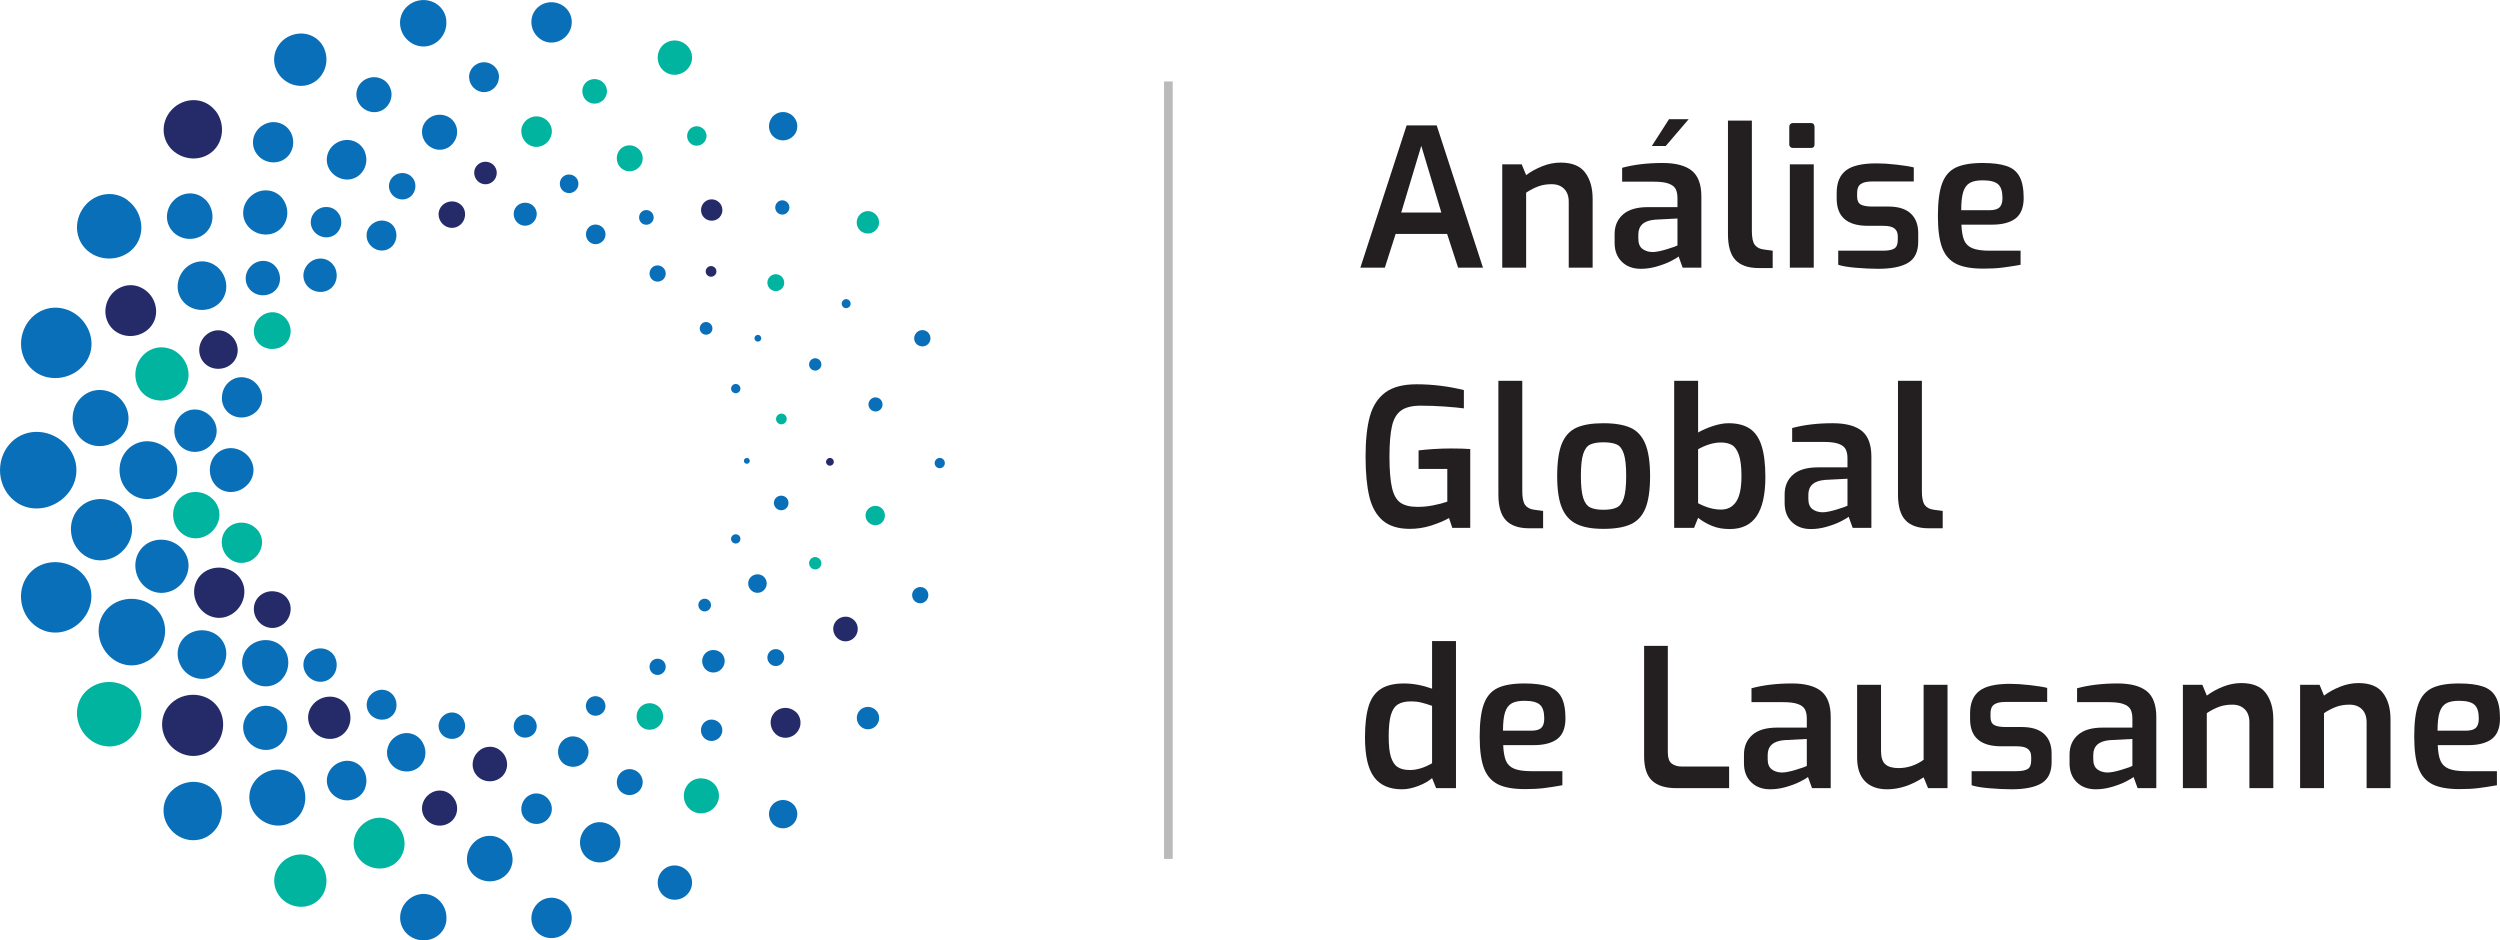 <?xml version="1.0" encoding="UTF-8"?>
<svg id="Layer_2" data-name="Layer 2" xmlns="http://www.w3.org/2000/svg" viewBox="0 0 259.38 97.56">
  <defs>
    <style>
      .cls-1 {
        fill: #00b4a0;
      }

      .cls-2 {
        fill: #bababa;
      }

      .cls-3 {
        fill: #252a69;
      }

      .cls-4 {
        fill: #231f20;
      }

      .cls-5 {
        fill: #086fb8;
      }
    </style>
  </defs>
  <g id="Layer_1-2" data-name="Layer 1">
    <g>
      <g>
        <g>
          <path class="cls-5" d="m24.13,51.04c.62-.05,1.17-.35,1.55-.76.39-.41.62-.93.62-1.51,0-.57-.23-1.1-.62-1.51-.39-.41-.93-.7-1.55-.76-.62-.05-1.21.16-1.65.57-.44.41-.71,1.02-.71,1.7,0,.68.28,1.29.71,1.7.44.41,1.02.62,1.65.57Z"/>
          <path class="cls-1" d="m25.77,58.28c.54-.21.94-.6,1.18-1.07.24-.46.31-.99.16-1.5-.15-.51-.49-.91-.94-1.18-.45-.26-1-.38-1.57-.26-.56.12-1.03.46-1.31.93-.28.47-.37,1.08-.19,1.68.17.6.58,1.06,1.06,1.31.49.25,1.06.29,1.6.08Z"/>
          <path class="cls-3" d="m29.35,64.79c.42-.32.68-.77.77-1.24.09-.47.02-.95-.25-1.36-.26-.41-.67-.68-1.14-.79-.46-.11-.98-.07-1.44.18-.46.25-.78.67-.9,1.16-.12.49-.04,1.04.26,1.51.31.48.77.78,1.27.87.49.1,1.01-.02,1.43-.33Z"/>
          <path class="cls-5" d="m34.57,70.08c.29-.38.4-.84.36-1.27-.04-.43-.23-.84-.56-1.13-.34-.29-.76-.43-1.2-.41-.43.02-.87.19-1.21.53-.34.34-.5.79-.48,1.24.02.45.23.91.61,1.25.38.34.87.48,1.32.44.45-.04.87-.27,1.16-.65Z"/>
          <path class="cls-5" d="m41.03,73.73c.16-.4.14-.82,0-1.19-.14-.36-.41-.67-.77-.84-.37-.17-.77-.18-1.14-.05-.37.13-.7.39-.9.77-.2.38-.23.8-.1,1.19.13.38.42.72.84.91.41.19.86.19,1.24.05.38-.15.68-.45.84-.84Z"/>
          <path class="cls-5" d="m48.25,75.46c.07-.76-.46-1.42-1.16-1.53-.71-.1-1.4.38-1.56,1.12-.16.74.36,1.48,1.15,1.6.8.12,1.5-.44,1.57-1.19Z"/>
          <path class="cls-5" d="m55.67,75.15c-.12-.65-.72-1.08-1.34-1-.62.09-1.08.66-1.03,1.32.05.66.66,1.15,1.35,1.05.69-.09,1.14-.72,1.02-1.37Z"/>
          <path class="cls-5" d="m62.72,72.81c-.25-.5-.85-.71-1.34-.5-.49.22-.73.81-.52,1.33.21.52.82.77,1.35.53.54-.24.76-.86.5-1.36Z"/>
          <path class="cls-5" d="m68.86,68.62c-.32-.34-.84-.37-1.18-.08-.34.29-.39.81-.1,1.18.29.36.83.42,1.19.1.37-.31.4-.85.09-1.19Z"/>
          <path class="cls-5" d="m25.77,39.27c-.54-.21-1.11-.17-1.6.08-.49.25-.89.71-1.06,1.31-.17.6-.09,1.21.19,1.68.28.47.74.81,1.31.93.56.12,1.12,0,1.57-.26.45-.26.79-.67.94-1.18.15-.51.08-1.04-.16-1.5-.24-.46-.64-.86-1.18-1.07Z"/>
          <path class="cls-1" d="m29.35,32.76c-.42-.32-.94-.43-1.43-.33-.49.09-.96.4-1.27.87-.3.48-.38,1.03-.26,1.51.12.49.44.91.9,1.16.46.25.98.29,1.44.18.46-.11.87-.38,1.14-.79.26-.41.34-.89.25-1.36-.09-.47-.35-.92-.77-1.24Z"/>
          <path class="cls-5" d="m34.57,27.48c-.29-.38-.71-.61-1.16-.65-.45-.04-.93.1-1.32.44-.38.34-.59.79-.61,1.25-.02.45.15.9.48,1.24.34.34.78.51,1.21.53.43.02.86-.11,1.2-.41.34-.29.52-.7.56-1.13.04-.43-.07-.89-.36-1.27Z"/>
          <path class="cls-5" d="m41.03,23.83c-.16-.4-.46-.7-.84-.84-.38-.15-.83-.15-1.24.05-.41.19-.71.53-.84.91-.13.38-.1.81.1,1.19.2.38.54.64.9.77.37.13.77.12,1.14-.05.37-.17.63-.47.77-.84.14-.36.16-.79,0-1.19Z"/>
          <path class="cls-3" d="m48.25,22.1c-.06-.76-.77-1.31-1.57-1.19-.8.12-1.31.85-1.15,1.6.16.74.85,1.23,1.56,1.12.71-.11,1.23-.77,1.16-1.53Z"/>
          <path class="cls-5" d="m55.67,22.41c.12-.65-.33-1.28-1.02-1.37-.69-.09-1.3.39-1.35,1.05-.05.66.41,1.24,1.03,1.32.62.08,1.22-.35,1.34-1Z"/>
          <path class="cls-5" d="m62.72,24.75c.25-.5.03-1.12-.5-1.36-.54-.24-1.15,0-1.35.53-.21.52.03,1.11.52,1.33.49.22,1.08,0,1.34-.5Z"/>
          <path class="cls-5" d="m68.86,28.93c.31-.34.28-.88-.09-1.19-.37-.31-.91-.26-1.19.1-.29.36-.24.89.1,1.18.34.29.86.26,1.18-.08Z"/>
          <path class="cls-5" d="m73.61,34.63c.31-.19.4-.61.2-.92-.21-.31-.63-.39-.92-.19-.3.21-.38.62-.18.91.19.3.6.39.91.19Z"/>
          <g>
            <g>
              <path class="cls-3" d="m23.97,63.77c.62-.36,1.05-.93,1.25-1.54.2-.62.19-1.28-.09-1.87-.28-.6-.78-1.03-1.38-1.27-.6-.24-1.31-.28-1.99-.03-.68.25-1.19.75-1.44,1.39-.26.64-.25,1.41.08,2.11.33.71.92,1.21,1.57,1.42.65.22,1.37.15,1.99-.21Z"/>
              <path class="cls-5" d="m29.2,70.52c.46-.48.69-1.09.71-1.69.02-.6-.16-1.18-.56-1.64-.4-.46-.96-.71-1.55-.77-.59-.05-1.23.09-1.76.49-.53.4-.85.98-.91,1.61-.06.63.14,1.3.62,1.84.47.54,1.12.83,1.75.85.63.02,1.25-.22,1.71-.69Z"/>
              <path class="cls-3" d="m36.09,75.56c.29-.54.33-1.13.2-1.66-.13-.53-.45-1-.92-1.3-.48-.3-1.03-.38-1.57-.28-.54.11-1.06.4-1.42.89-.36.49-.49,1.08-.37,1.65.11.56.46,1.1,1.01,1.45.55.35,1.19.43,1.74.29.56-.14,1.04-.51,1.33-1.04Z"/>
              <path class="cls-5" d="m44.09,78.53c.12-.54,0-1.07-.24-1.5-.25-.43-.64-.76-1.14-.9-.49-.14-1-.07-1.44.16-.44.23-.82.62-1,1.14-.19.52-.14,1.06.1,1.53.24.46.68.84,1.24,1,.56.16,1.14.08,1.58-.18.45-.26.78-.7.9-1.24Z"/>
              <path class="cls-3" d="m52.61,79.2c-.03-.49-.26-.93-.58-1.23-.32-.31-.75-.5-1.21-.49-.46,0-.89.19-1.21.5-.32.31-.54.74-.57,1.24-.03.49.15.95.47,1.29.32.34.79.55,1.32.55.52,0,.99-.22,1.31-.55.32-.34.5-.8.47-1.29Z"/>
              <path class="cls-5" d="m60.97,77.49c-.15-.41-.44-.72-.8-.91-.35-.18-.76-.24-1.16-.12-.79.24-1.27,1.08-1.07,1.93.1.42.37.77.73.97.36.2.81.26,1.25.13.44-.13.78-.43.97-.79.19-.37.23-.8.08-1.21Z"/>
              <path class="cls-1" d="m68.56,73.56c-.44-.62-1.28-.78-1.89-.39-.61.39-.81,1.22-.43,1.88.38.66,1.25.87,1.92.44.67-.43.84-1.31.4-1.93Z"/>
              <path class="cls-5" d="m74.77,67.7c-.51-.4-1.23-.33-1.64.13-.4.47-.37,1.19.1,1.64.47.44,1.23.41,1.67-.11.44-.51.37-1.27-.14-1.67Z"/>
            </g>
            <path class="cls-1" d="m20.09,51.05c-.66.05-1.24.36-1.63.86-.39.5-.58,1.18-.47,1.88.11.71.5,1.3,1.02,1.66.52.36,1.17.49,1.81.34.65-.15,1.17-.55,1.51-1.04.34-.49.5-1.08.41-1.68-.09-.6-.42-1.12-.89-1.48-.47-.37-1.09-.58-1.75-.54Z"/>
            <path class="cls-5" d="m20.66,42.53c-.59-.12-1.18,0-1.65.35-.47.34-.81.88-.9,1.52-.09.64.1,1.26.46,1.71.36.45.9.73,1.5.77.61.04,1.17-.17,1.59-.51.43-.34.72-.82.8-1.38.08-.56-.08-1.1-.4-1.54-.32-.44-.81-.79-1.4-.92Z"/>
            <path class="cls-3" d="m23.53,34.49c-.49-.25-1.03-.29-1.52-.11-.49.18-.92.56-1.16,1.1-.24.54-.23,1.11-.03,1.6.2.48.59.87,1.11,1.06.52.19,1.06.15,1.52-.03.46-.19.84-.53,1.05-1,.21-.47.21-.98.04-1.45-.17-.47-.51-.89-1-1.15Z"/>
            <path class="cls-5" d="m28.49,27.54c-.36-.34-.82-.5-1.29-.47-.47.03-.93.25-1.27.65-.34.4-.48.9-.43,1.36.05.46.29.9.68,1.19.39.3.87.4,1.31.36.45-.05.86-.25,1.16-.6.3-.35.43-.8.4-1.25-.03-.45-.22-.9-.57-1.24Z"/>
            <path class="cls-5" d="m35.18,22.23c-.22-.38-.58-.63-.98-.72-.4-.09-.85-.02-1.23.23-.38.25-.63.64-.7,1.04-.08.4.02.83.27,1.18.52.7,1.48.87,2.17.42.34-.23.57-.58.66-.96.09-.39.04-.82-.18-1.19Z"/>
            <path class="cls-5" d="m43.06,18.95c-.19-.74-.97-1.17-1.73-.94-.76.24-1.16,1.04-.9,1.75.26.71,1.02,1.09,1.71.88.69-.21,1.1-.96.92-1.69Z"/>
            <path class="cls-3" d="m51.54,17.96c.02-.65-.51-1.19-1.19-1.18-.68.01-1.19.57-1.15,1.21.04.65.57,1.14,1.19,1.13.62-.01,1.14-.52,1.15-1.17Z"/>
            <path class="cls-5" d="m59.97,19.34c.16-.51-.14-1.06-.67-1.2-.53-.15-1.07.17-1.19.69-.12.52.18,1.04.68,1.17.5.14,1.02-.15,1.19-.66Z"/>
            <path class="cls-5" d="m67.7,22.97c.23-.35.12-.83-.24-1.06-.37-.23-.84-.11-1.05.26-.21.36-.09.83.25,1.04.35.21.81.11,1.04-.24Z"/>
            <path class="cls-3" d="m74.14,28.58c.23-.2.26-.56.05-.79-.21-.23-.57-.25-.79-.04-.23.21-.24.56-.04.78.2.22.55.25.78.04Z"/>
          </g>
          <path class="cls-5" d="m15.52,51.77c.82-.07,1.54-.46,2.05-1,.51-.54.82-1.24.82-1.99,0-.76-.31-1.45-.82-1.99-.51-.54-1.23-.93-2.05-1-.82-.07-1.6.21-2.18.75-.58.54-.94,1.34-.94,2.24,0,.9.37,1.7.94,2.24.58.54,1.35.82,2.18.75Z"/>
          <path class="cls-5" d="m17.69,61.35c.71-.27,1.25-.8,1.56-1.41.31-.61.41-1.31.21-1.98-.2-.67-.65-1.21-1.24-1.56-.59-.35-1.33-.5-2.08-.35-.75.15-1.36.6-1.73,1.23-.37.63-.48,1.43-.25,2.22.23.79.76,1.4,1.41,1.73.65.33,1.41.38,2.12.11Z"/>
          <path class="cls-5" d="m22.41,69.96c.56-.42.9-1.02,1.02-1.64.12-.62.02-1.26-.33-1.8-.35-.54-.89-.9-1.5-1.05-.61-.15-1.3-.09-1.91.24-.61.33-1.03.89-1.19,1.53-.16.64-.05,1.37.35,2,.4.63,1.02,1.03,1.67,1.15.65.13,1.33-.02,1.89-.44Z"/>
          <path class="cls-5" d="m29.32,76.94c.38-.5.53-1.11.48-1.68-.05-.57-.3-1.11-.75-1.49-.45-.39-1.01-.56-1.58-.54-.57.03-1.15.25-1.6.7-.45.45-.67,1.04-.64,1.64.03.6.3,1.2.81,1.65.51.44,1.14.63,1.74.58.6-.05,1.15-.35,1.54-.85Z"/>
          <path class="cls-5" d="m37.87,81.78c.21-.53.18-1.09,0-1.57-.19-.48-.54-.88-1.02-1.1-.48-.22-1.02-.23-1.5-.06-.49.17-.93.51-1.2,1.01-.27.5-.31,1.06-.13,1.57.17.51.56.96,1.11,1.21.55.25,1.14.26,1.64.06.5-.2.91-.59,1.11-1.12Z"/>
          <path class="cls-3" d="m47.42,84.06c.05-.5-.11-.97-.39-1.33-.28-.36-.68-.62-1.15-.69-.47-.07-.93.06-1.3.32-.37.27-.66.67-.76,1.16-.1.49.01.98.29,1.37.28.39.71.67,1.24.75.52.08,1.02-.07,1.4-.36.38-.29.62-.72.67-1.22Z"/>
          <path class="cls-5" d="m57.23,83.65c-.16-.86-.96-1.43-1.78-1.32-.82.11-1.43.87-1.36,1.75.07.87.87,1.51,1.79,1.39.91-.12,1.51-.96,1.35-1.82Z"/>
          <path class="cls-5" d="m66.55,80.56c-.34-.67-1.12-.94-1.77-.65-.65.29-.96,1.07-.69,1.76.27.69,1.08,1.02,1.79.7.71-.32,1-1.14.67-1.8Z"/>
          <path class="cls-5" d="m74.67,75.03c-.42-.45-1.11-.5-1.56-.11-.45.38-.52,1.07-.14,1.55.38.48,1.09.55,1.58.14.48-.41.53-1.13.11-1.58Z"/>
          <path class="cls-5" d="m80.96,67.48c-.41-.25-.95-.14-1.2.26-.26.39-.16.93.24,1.21.4.28.95.17,1.22-.25.27-.42.15-.97-.26-1.22Z"/>
          <path class="cls-1" d="m17.69,36.21c-.71-.27-1.47-.22-2.12.11-.65.33-1.18.94-1.41,1.73-.23.79-.11,1.59.25,2.22.37.63.98,1.08,1.73,1.23.75.15,1.48,0,2.08-.35.59-.35,1.05-.88,1.24-1.56.2-.67.1-1.37-.21-1.98-.31-.61-.85-1.14-1.56-1.41Z"/>
          <path class="cls-5" d="m22.41,27.6c-.56-.42-1.24-.57-1.89-.44-.65.12-1.27.52-1.67,1.15-.4.63-.51,1.36-.35,2,.16.64.58,1.2,1.19,1.53.61.33,1.3.39,1.91.24.61-.15,1.15-.51,1.5-1.05.35-.54.45-1.18.33-1.8-.12-.62-.46-1.22-1.02-1.64Z"/>
          <path class="cls-5" d="m29.32,20.61c-.38-.5-.94-.8-1.54-.85-.6-.06-1.23.13-1.74.58-.51.44-.78,1.05-.81,1.65-.03.6.19,1.19.64,1.64.45.45,1.03.68,1.6.7.57.03,1.14-.15,1.58-.54.44-.39.69-.92.75-1.49.05-.57-.1-1.18-.48-1.68Z"/>
          <path class="cls-5" d="m37.87,15.78c-.21-.53-.61-.92-1.11-1.12-.5-.2-1.09-.19-1.64.06-.55.25-.93.7-1.11,1.21-.17.51-.14,1.07.13,1.57.27.5.71.84,1.2,1.01.49.17,1.02.16,1.5-.06.48-.22.83-.63,1.02-1.1.19-.48.21-1.04,0-1.57Z"/>
          <path class="cls-5" d="m47.42,13.5c-.05-.5-.3-.93-.67-1.22-.37-.29-.88-.43-1.4-.36-.52.08-.96.36-1.24.75-.28.38-.39.87-.29,1.37.1.49.39.9.76,1.16.37.26.83.39,1.3.32.47-.07.87-.32,1.15-.69.28-.36.44-.83.39-1.33Z"/>
          <path class="cls-1" d="m57.23,13.91c.16-.86-.44-1.69-1.35-1.82-.91-.12-1.71.52-1.79,1.39-.07.87.54,1.63,1.36,1.75.82.11,1.61-.46,1.78-1.32Z"/>
          <path class="cls-1" d="m66.55,17c.33-.66.04-1.49-.67-1.8-.71-.32-1.52,0-1.79.7-.27.69.04,1.47.69,1.76.65.29,1.43.01,1.77-.65Z"/>
          <path class="cls-3" d="m74.67,22.53c.41-.45.37-1.17-.11-1.58-.48-.41-1.2-.34-1.58.14-.38.48-.31,1.17.14,1.55.45.38,1.14.34,1.56-.11Z"/>
          <path class="cls-1" d="m80.96,30.07c.41-.25.53-.8.26-1.22-.27-.42-.83-.52-1.22-.25-.4.28-.5.82-.24,1.21.26.39.79.51,1.2.26Z"/>
          <g>
            <g>
              <path class="cls-5" d="m15.3,68.59c.83-.47,1.38-1.23,1.65-2.04.27-.81.25-1.69-.12-2.48-.37-.79-1.03-1.36-1.82-1.68-.8-.31-1.73-.37-2.63-.04-.89.33-1.57,1-1.91,1.84-.34.84-.33,1.86.11,2.8.44.93,1.21,1.6,2.07,1.88.86.29,1.81.2,2.63-.28Z"/>
              <path class="cls-3" d="m22.21,77.52c.61-.63.91-1.44.94-2.23.03-.79-.21-1.56-.74-2.17-.53-.61-1.27-.94-2.05-1.02-.79-.07-1.63.12-2.33.65-.7.52-1.12,1.29-1.2,2.12-.08.83.19,1.73.81,2.44.62.71,1.48,1.09,2.31,1.12.84.03,1.65-.29,2.26-.92Z"/>
              <path class="cls-5" d="m31.32,84.19c.38-.71.44-1.5.26-2.2-.18-.7-.59-1.32-1.22-1.72-.63-.4-1.36-.51-2.08-.37-.71.14-1.4.53-1.87,1.18-.48.64-.64,1.43-.49,2.18.15.75.61,1.46,1.34,1.92.73.46,1.57.58,2.31.39.74-.19,1.38-.67,1.75-1.38Z"/>
              <path class="cls-1" d="m41.91,88.12c.16-.71.01-1.42-.32-1.98-.33-.57-.85-1.01-1.5-1.2-.65-.19-1.33-.1-1.91.21-.58.31-1.08.82-1.33,1.51-.25.68-.19,1.41.13,2.02.32.61.9,1.11,1.64,1.32.74.22,1.5.1,2.1-.24.6-.35,1.03-.93,1.19-1.64Z"/>
              <path class="cls-5" d="m53.17,89c-.04-.65-.34-1.22-.77-1.63-.43-.41-.99-.66-1.6-.65-.61,0-1.17.25-1.6.66-.42.41-.72.99-.75,1.64-.04.65.2,1.26.63,1.7.43.44,1.05.72,1.74.72.69,0,1.31-.28,1.74-.73.43-.45.66-1.05.62-1.71Z"/>
              <path class="cls-5" d="m64.24,86.74c-.19-.54-.59-.96-1.05-1.2-.47-.24-1.01-.31-1.53-.16-.52.16-.94.51-1.2.97-.26.46-.36,1.02-.22,1.58.14.56.49,1.02.96,1.28.47.27,1.07.35,1.65.18.58-.17,1.04-.57,1.29-1.05.25-.48.3-1.06.11-1.6Z"/>
              <path class="cls-1" d="m74.27,81.54c-.29-.41-.72-.66-1.17-.75-.45-.09-.92-.02-1.33.24-.8.52-1.07,1.61-.57,2.48.25.43.66.72,1.12.83.46.11.97.03,1.42-.25.44-.28.72-.72.82-1.18.09-.46,0-.96-.29-1.37Z"/>
              <path class="cls-3" d="m82.48,73.79c-.67-.53-1.63-.44-2.16.18-.54.62-.48,1.58.14,2.17.62.59,1.62.54,2.21-.14.59-.68.49-1.68-.18-2.2Z"/>
              <path class="cls-3" d="m88.24,64.08c-.65-.27-1.39.02-1.68.64-.28.62-.02,1.37.61,1.69.63.32,1.41.04,1.71-.62.3-.67,0-1.43-.65-1.7Z"/>
              <path class="cls-5" d="m87.6,31.08c-.23.11-.34.38-.23.62.1.23.38.34.61.23.24-.1.34-.38.23-.62-.11-.24-.39-.34-.62-.23Z"/>
            </g>
            <path class="cls-5" d="m10.18,51.79c-.87.06-1.64.48-2.16,1.14-.51.66-.77,1.56-.62,2.49.14.94.66,1.72,1.34,2.19.69.48,1.55.65,2.4.44.85-.2,1.54-.72,1.99-1.37.45-.65.66-1.43.54-2.23-.12-.8-.56-1.48-1.18-1.96-.62-.48-1.44-.77-2.31-.71Z"/>
            <path class="cls-5" d="m10.92,40.52c-.78-.16-1.56.01-2.18.46-.62.45-1.07,1.16-1.18,2.02-.11.85.13,1.66.61,2.26.48.6,1.19.97,1.98,1.02.8.05,1.54-.23,2.11-.68.57-.45.96-1.09,1.05-1.83.1-.74-.11-1.45-.53-2.04-.43-.59-1.07-1.05-1.86-1.21Z"/>
            <path class="cls-3" d="m14.72,29.88c-.64-.34-1.37-.38-2.02-.14-.65.23-1.22.74-1.53,1.45-.31.71-.31,1.47-.04,2.11.26.64.78,1.15,1.46,1.4.68.25,1.4.2,2.01-.05.61-.25,1.11-.71,1.39-1.33.27-.62.27-1.3.05-1.92-.22-.62-.67-1.18-1.32-1.52Z"/>
            <path class="cls-5" d="m21.28,20.69c-.47-.45-1.09-.66-1.7-.62-.62.04-1.23.33-1.68.86-.45.53-.63,1.19-.57,1.8.07.61.38,1.18.9,1.57.52.39,1.15.54,1.74.47.59-.06,1.14-.33,1.54-.8.4-.47.57-1.06.53-1.65-.04-.59-.29-1.19-.76-1.64Z"/>
            <path class="cls-5" d="m30.13,13.67c-.29-.5-.76-.83-1.29-.95-.53-.12-1.12-.03-1.63.31-.51.33-.83.84-.93,1.38-.1.54.02,1.1.36,1.56.34.47.84.75,1.35.84.52.1,1.06,0,1.51-.29.46-.3.75-.76.87-1.27.11-.51.05-1.08-.24-1.58Z"/>
            <path class="cls-5" d="m40.55,9.33c-.13-.49-.44-.88-.86-1.1-.42-.23-.93-.29-1.43-.14-.5.15-.89.5-1.1.92-.21.42-.25.92-.08,1.39.35.94,1.36,1.44,2.27,1.16.46-.14.82-.46,1.04-.86.22-.4.3-.89.17-1.38Z"/>
            <path class="cls-5" d="m51.77,8.02c.03-.85-.68-1.57-1.57-1.56-.89.01-1.58.75-1.53,1.6.05.85.75,1.51,1.57,1.5.82-.01,1.5-.69,1.53-1.54Z"/>
            <path class="cls-1" d="m62.92,9.84c.21-.67-.18-1.4-.89-1.59-.71-.19-1.42.22-1.58.91-.16.69.24,1.37.9,1.55.66.18,1.35-.2,1.57-.87Z"/>
            <path class="cls-1" d="m73.14,14.65c.31-.46.17-1.1-.32-1.4-.49-.3-1.12-.14-1.39.34-.28.48-.13,1.09.33,1.38.46.28,1.07.15,1.38-.32Z"/>
            <path class="cls-5" d="m81.65,22.07c.31-.26.34-.74.06-1.04-.28-.31-.75-.33-1.04-.05-.3.28-.32.74-.05,1.04.27.3.73.33,1.04.06Z"/>
          </g>
          <path class="cls-5" d="m4.13,52.74c1.09-.09,2.04-.61,2.72-1.32.68-.72,1.08-1.63,1.08-2.64s-.41-1.92-1.08-2.64c-.68-.71-1.62-1.23-2.72-1.32-1.09-.09-2.12.27-2.88.99C.49,46.53,0,47.59,0,48.78c0,1.19.49,2.25,1.25,2.97.76.72,1.79,1.09,2.88.99Z"/>
          <path class="cls-5" d="m7,65.4c.94-.36,1.65-1.06,2.07-1.86.41-.81.54-1.73.28-2.62-.26-.89-.86-1.6-1.65-2.06-.78-.46-1.76-.66-2.75-.46-.99.2-1.8.8-2.28,1.63-.49.83-.64,1.89-.34,2.94.3,1.05,1.01,1.86,1.86,2.29.86.44,1.86.5,2.8.14Z"/>
          <path class="cls-1" d="m13.25,76.79c.74-.55,1.19-1.35,1.35-2.16.16-.82.03-1.66-.43-2.38-.46-.72-1.18-1.19-1.99-1.39-.81-.2-1.72-.12-2.53.32-.81.44-1.36,1.17-1.57,2.03-.21.85-.07,1.82.46,2.65.53.83,1.35,1.36,2.21,1.53.86.17,1.76-.03,2.5-.58Z"/>
          <path class="cls-5" d="m22.38,86.03c.51-.67.7-1.47.63-2.22-.07-.76-.4-1.46-.99-1.98-.59-.51-1.33-.74-2.09-.71-.76.04-1.52.34-2.12.93-.59.59-.88,1.37-.84,2.17.03.79.4,1.59,1.07,2.18.67.59,1.51.84,2.3.76.79-.07,1.53-.47,2.03-1.13Z"/>
          <path class="cls-1" d="m33.68,92.42c.27-.7.24-1.44,0-2.07-.25-.63-.71-1.16-1.35-1.46-.64-.3-1.35-.31-1.99-.09-.64.22-1.23.68-1.58,1.34-.35.66-.4,1.41-.17,2.08.23.67.74,1.27,1.46,1.6.72.33,1.51.34,2.17.08.66-.26,1.2-.78,1.47-1.48Z"/>
          <path class="cls-5" d="m46.31,95.44c.06-.66-.14-1.28-.51-1.76-.37-.48-.9-.81-1.52-.91-.62-.09-1.23.08-1.72.43-.49.35-.87.89-1,1.54-.13.65.02,1.3.38,1.81.36.51.94.88,1.64.99.69.1,1.36-.09,1.85-.47.5-.38.83-.96.89-1.62Z"/>
          <path class="cls-5" d="m59.29,94.9c-.1-.57-.43-1.04-.85-1.35-.43-.31-.95-.47-1.5-.39-.55.07-1.01.36-1.34.78-.33.41-.51.96-.46,1.53.05.58.34,1.08.76,1.41.43.34,1,.51,1.6.43.6-.08,1.1-.4,1.43-.84.32-.44.46-1,.36-1.57Z"/>
          <path class="cls-5" d="m71.62,90.81c-.44-.88-1.48-1.25-2.34-.87-.86.39-1.27,1.41-.91,2.32.36.91,1.43,1.35,2.37.93.94-.42,1.32-1.51.88-2.39Z"/>
          <path class="cls-5" d="m82.35,83.49c-.55-.6-1.46-.65-2.06-.15-.6.51-.68,1.42-.18,2.06.5.64,1.45.73,2.09.18.64-.55.7-1.49.15-2.09Z"/>
          <path class="cls-5" d="m90.67,73.52c-.54-.34-1.25-.18-1.59.34-.34.52-.2,1.23.32,1.6.52.37,1.26.23,1.62-.32.36-.55.2-1.28-.34-1.61Z"/>
          <path class="cls-5" d="m7,32.15c-.94-.36-1.95-.29-2.8.14-.86.44-1.56,1.25-1.86,2.29-.31,1.05-.15,2.11.34,2.94.49.83,1.3,1.43,2.28,1.63.99.2,1.96,0,2.75-.46.78-.46,1.38-1.17,1.65-2.06.26-.89.14-1.81-.28-2.62-.42-.81-1.12-1.5-2.07-1.86Z"/>
          <path class="cls-5" d="m13.25,20.77c-.74-.55-1.64-.75-2.5-.58-.86.16-1.68.69-2.21,1.53-.53.83-.67,1.8-.46,2.65.21.85.76,1.59,1.57,2.03.81.44,1.72.52,2.53.32.81-.2,1.52-.67,1.99-1.39.46-.72.59-1.57.43-2.38-.16-.82-.61-1.61-1.35-2.16Z"/>
          <path class="cls-3" d="m22.38,11.53c-.51-.66-1.24-1.06-2.03-1.13-.79-.07-1.63.18-2.3.76-.67.59-1.04,1.39-1.07,2.18-.04.79.25,1.57.84,2.17.59.59,1.36.89,2.12.93.76.03,1.5-.2,2.09-.71.59-.51.92-1.22.99-1.98.07-.75-.13-1.56-.63-2.22Z"/>
          <path class="cls-5" d="m33.68,5.14c-.27-.7-.81-1.22-1.47-1.48-.66-.26-1.44-.25-2.17.08-.72.33-1.23.93-1.46,1.6-.23.67-.18,1.42.17,2.08.35.66.94,1.12,1.58,1.34.64.22,1.35.21,1.99-.09.64-.3,1.1-.83,1.35-1.46.25-.63.28-1.37,0-2.07Z"/>
          <path class="cls-5" d="m46.31,2.12c-.06-.66-.39-1.23-.89-1.62-.5-.38-1.16-.57-1.85-.47-.69.1-1.27.48-1.64.99-.36.51-.51,1.16-.38,1.81.13.65.51,1.19,1,1.54.49.35,1.1.52,1.72.43.62-.09,1.15-.43,1.52-.91.37-.48.58-1.1.51-1.76Z"/>
          <path class="cls-5" d="m59.29,2.66c.1-.57-.03-1.13-.36-1.57-.32-.44-.83-.76-1.43-.84-.6-.08-1.17.09-1.6.43-.43.34-.71.84-.76,1.41-.05.58.13,1.12.46,1.53.33.42.79.7,1.34.78.55.07,1.07-.08,1.5-.39.42-.31.75-.79.85-1.35Z"/>
          <path class="cls-1" d="m71.62,6.75c.44-.88.06-1.97-.88-2.39-.94-.42-2.01.01-2.37.93-.36.92.05,1.94.91,2.32.86.38,1.9.01,2.34-.87Z"/>
          <path class="cls-5" d="m82.35,14.07c.55-.6.49-1.54-.15-2.09-.64-.55-1.58-.45-2.09.18-.5.64-.42,1.55.18,2.06.6.51,1.51.45,2.06-.15Z"/>
          <path class="cls-1" d="m90.67,24.04c.54-.34.71-1.06.34-1.61-.36-.55-1.09-.69-1.62-.32-.52.37-.66,1.08-.32,1.6.34.52,1.05.68,1.59.34Z"/>
          <path class="cls-5" d="m95.93,35.91c.45-.13.71-.6.57-1.06-.14-.46-.62-.71-1.06-.56-.44.15-.69.62-.56,1.05.13.44.6.69,1.05.57Z"/>
        </g>
        <path class="cls-5" d="m73.47,62.22c-.31-.19-.71-.1-.91.19-.19.3-.12.7.18.91.3.21.71.13.92-.18.21-.31.11-.73-.2-.92Z"/>
        <path class="cls-5" d="m76.47,55.45c-.26-.07-.52.07-.6.32-.08.25.06.52.32.6.25.08.53-.06.61-.32.08-.26-.07-.53-.33-.6Z"/>
        <path class="cls-5" d="m77.49,47.51c-.17,0-.31.14-.31.3,0,.17.13.3.3.31.17,0,.31-.13.31-.3,0-.17-.13-.31-.3-.31Z"/>
        <path class="cls-5" d="m76.47,40.78c.26-.07.41-.34.33-.6-.08-.26-.35-.4-.61-.32-.25.08-.39.35-.32.6.08.25.34.39.6.32Z"/>
        <path class="cls-5" d="m78.97,59.66c-.49-.2-1.05.02-1.26.48-.21.47-.01,1.03.46,1.27.48.24,1.06.03,1.29-.47.23-.5,0-1.08-.49-1.28Z"/>
        <path class="cls-5" d="m81.15,51.43c-.42-.05-.79.24-.85.64-.06.4.22.79.63.86.41.07.81-.21.87-.64.06-.43-.23-.81-.65-.86Z"/>
        <path class="cls-1" d="m80.99,42.92c-.3.05-.51.33-.47.63.04.3.32.51.62.47.3-.04.52-.32.48-.63-.04-.31-.33-.52-.63-.47Z"/>
        <path class="cls-5" d="m78.48,34.78c-.18.08-.25.29-.17.46.08.17.28.25.46.18.18-.08.26-.29.18-.47-.08-.18-.29-.26-.47-.17Z"/>
        <path class="cls-1" d="m84.76,57.82c-.34-.1-.69.1-.79.43-.1.33.08.69.42.8.33.11.7-.08.8-.42.11-.34-.09-.7-.43-.8Z"/>
        <path class="cls-3" d="m86.11,47.51c-.22,0-.4.18-.41.4,0,.22.17.4.4.41.22,0,.41-.17.41-.4,0-.23-.18-.41-.4-.41Z"/>
        <path class="cls-5" d="m84.76,38.42c.34-.1.54-.45.43-.8-.1-.34-.47-.53-.8-.42-.34.11-.52.47-.42.8.1.33.45.52.79.43Z"/>
        <path class="cls-1" d="m90.94,52.49c-.55-.06-1.05.32-1.13.85-.08.53.29,1.04.84,1.14.55.1,1.07-.28,1.15-.85.08-.57-.31-1.08-.86-1.14Z"/>
        <path class="cls-5" d="m90.73,41.23c-.4.07-.67.44-.62.83.06.39.42.67.82.63.4-.05.69-.42.63-.83-.06-.41-.44-.69-.84-.62Z"/>
        <path class="cls-5" d="m95.72,60.94c-.45-.13-.91.13-1.05.56-.13.44.11.91.55,1.05.44.15.92-.1,1.06-.56.14-.46-.12-.93-.57-1.06Z"/>
        <path class="cls-5" d="m97.51,47.51c-.3,0-.53.24-.54.53,0,.29.23.53.52.54.3,0,.54-.23.54-.53,0-.3-.24-.54-.53-.54Z"/>
      </g>
      <rect class="cls-2" x="120.77" y="8.45" width=".9" height="80.66"/>
      <g>
        <path class="cls-4" d="m145.94,13.01h3.12l4.8,14.76h-2.58l-1.14-3.5h-5.34l-1.12,3.5h-2.54l4.8-14.76Zm3.6,9.04l-2.08-6.92-2.08,6.92h4.16Z"/>
        <path class="cls-4" d="m155.86,17.05h2.02l.46,1.12c.49-.37,1.06-.68,1.69-.93.63-.25,1.26-.37,1.89-.37,1.17,0,2.02.34,2.54,1.03.52.69.78,1.6.78,2.73v7.14h-2.48v-6.84c0-.57-.16-1.02-.48-1.34-.32-.32-.75-.48-1.3-.48-.49,0-.95.07-1.36.22-.41.15-.84.37-1.28.66v7.78h-2.48v-10.72Z"/>
        <path class="cls-4" d="m168.27,27.16c-.5-.49-.75-1.14-.75-1.97v-.9c0-.85.29-1.53.87-2.04s1.44-.76,2.59-.76h3.06v-.94c0-.4-.07-.72-.2-.96-.13-.24-.38-.42-.74-.55-.36-.13-.88-.19-1.56-.19h-3.24v-1.44c1.21-.33,2.61-.5,4.2-.5,1.36,0,2.37.27,3.03.8.66.53.99,1.43.99,2.68v7.38h-1.94l-.42-1.16c-.13.12-.41.28-.82.49s-.9.39-1.45.55-1.1.24-1.65.24c-.81,0-1.47-.24-1.97-.73Zm4.66-1.3c.62-.19.99-.32,1.11-.39v-2.8l-2.32.12c-1.16.09-1.74.61-1.74,1.54v.44c0,.48.14.83.41,1.04.27.21.62.33,1.05.34.37,0,.87-.1,1.49-.29Zm.23-13.49h2.04l-2.38,2.78h-1.44l1.78-2.78Z"/>
        <path class="cls-4" d="m180.06,26.98c-.52-.55-.78-1.44-.78-2.67v-11.8h2.48v11.46c0,.68.1,1.16.3,1.43s.52.44.96.49l.9.12v1.8h-1.46c-1.08,0-1.88-.28-2.4-.83Z"/>
        <path class="cls-4" d="m185.75,15.25c-.07-.07-.11-.15-.11-.26v-1.82c0-.12.03-.22.1-.29s.16-.11.28-.11h1.88c.12,0,.21.04.27.11.06.07.09.17.09.29v1.82c0,.24-.12.36-.36.36h-1.88c-.11,0-.2-.03-.27-.1Zm-.05,1.8h2.48v10.72h-2.48v-10.72Z"/>
        <path class="cls-4" d="m192.54,27.78c-.84-.07-1.45-.18-1.82-.31v-1.46h4.62c.55,0,.94-.07,1.19-.22.25-.15.37-.45.37-.9v-.38c0-.36-.12-.63-.35-.81-.23-.18-.61-.27-1.13-.27h-1.62c-2.16,0-3.24-.94-3.24-2.82v-.6c0-1.04.31-1.81.94-2.31.63-.5,1.69-.75,3.18-.75.6,0,1.29.04,2.07.13.78.09,1.38.18,1.81.29v1.46h-4.36c-.52,0-.9.09-1.15.27-.25.18-.37.48-.37.91v.38c0,.41.13.69.38.83.25.14.65.21,1.2.21h1.66c1.03,0,1.8.24,2.32.72.52.48.78,1.16.78,2.04v.88c0,1.04-.35,1.77-1.04,2.19s-1.73.63-3.12.63c-.71,0-1.48-.04-2.32-.11Z"/>
        <path class="cls-4" d="m202.97,27.38c-.67-.33-1.16-.88-1.46-1.66-.3-.78-.45-1.88-.45-3.31s.14-2.57.43-3.36c.29-.79.76-1.34,1.42-1.66s1.59-.48,2.79-.48c1.05,0,1.89.11,2.5.32.61.21,1.06.58,1.34,1.11.28.53.42,1.26.42,2.21s-.28,1.69-.85,2.12c-.57.43-1.39.64-2.47.64h-3.14c.03.69.12,1.23.28,1.61.16.38.44.66.85.83.41.17,1,.26,1.77.26h3.24v1.46c-.72.13-1.36.23-1.93.3s-1.22.1-1.95.1c-1.19,0-2.12-.16-2.79-.49Zm3.43-5.57c.48,0,.83-.09,1.04-.28.21-.19.32-.51.32-.98,0-.69-.15-1.17-.46-1.44s-.84-.4-1.6-.4c-.57,0-1.02.09-1.33.27s-.54.49-.68.93c-.14.44-.21,1.07-.21,1.9h2.92Z"/>
        <path class="cls-4" d="m143.47,54.01c-.67-.57-1.14-1.4-1.4-2.49-.26-1.09-.39-2.47-.39-4.15s.15-3.12.45-4.19.83-1.89,1.6-2.46,1.85-.85,3.25-.85c1.63,0,3.26.2,4.9.6v1.9c-.49-.07-1.16-.13-1.99-.19-.83-.06-1.66-.09-2.49-.09-.89,0-1.57.17-2.03.5s-.78.87-.95,1.62c-.17.75-.26,1.81-.26,3.18s.09,2.47.26,3.21c.17.74.46,1.26.87,1.55.41.29,1,.44,1.77.44.55,0,1.09-.05,1.64-.16s1.03-.23,1.46-.38v-3.4h-2.98v-1.92c.4-.05.91-.1,1.54-.14s1.24-.06,1.84-.06c.8,0,1.46.02,1.98.06v8.18h-1.86l-.34-1.02c-.52.29-1.14.55-1.86.78-.72.23-1.46.34-2.22.34-1.19,0-2.12-.29-2.79-.86Z"/>
        <path class="cls-4" d="m156.24,53.98c-.52-.55-.78-1.44-.78-2.67v-11.8h2.48v11.46c0,.68.1,1.16.3,1.43s.52.44.96.49l.9.12v1.8h-1.46c-1.08,0-1.88-.28-2.4-.83Z"/>
        <path class="cls-4" d="m163.58,54.37c-.69-.33-1.2-.89-1.53-1.68-.33-.79-.49-1.89-.49-3.3s.16-2.59.49-3.38c.33-.79.83-1.33,1.52-1.64.69-.31,1.62-.46,2.79-.46s2.12.16,2.81.47,1.2.87,1.53,1.66c.33.79.5,1.91.5,3.35s-.16,2.55-.48,3.34c-.32.79-.83,1.34-1.52,1.66s-1.64.48-2.84.48-2.09-.17-2.78-.5Zm4.17-1.72c.33-.16.57-.49.73-.99.16-.5.24-1.26.24-2.29s-.08-1.77-.24-2.27c-.16-.5-.4-.83-.73-.98-.33-.15-.79-.23-1.39-.23s-1.04.08-1.37.23c-.33.15-.57.48-.73.98-.16.5-.24,1.26-.24,2.27s.08,1.79.24,2.29c.16.5.4.83.73.99.33.16.78.24,1.37.24s1.06-.08,1.39-.24Z"/>
        <path class="cls-4" d="m177.67,54.58c-.53-.21-1.02-.49-1.49-.85l-.42,1.04h-2.06v-15.26h2.48v5.36c.51-.28,1.04-.51,1.61-.69.57-.18,1.08-.27,1.55-.27.91,0,1.64.19,2.2.56.56.37.97.97,1.23,1.79.26.82.39,1.9.39,3.25,0,1.79-.3,3.13-.9,4.03-.6.9-1.53,1.35-2.8,1.35-.67,0-1.26-.1-1.79-.31Zm2.46-2.53c.37-.55.55-1.43.55-2.66,0-.96-.09-1.69-.27-2.2-.18-.51-.42-.85-.72-1.02-.3-.17-.68-.26-1.13-.26-.75,0-1.54.23-2.38.7v5.6c.83.44,1.62.66,2.38.66.68,0,1.2-.27,1.57-.82Z"/>
        <path class="cls-4" d="m185.91,54.16c-.5-.49-.75-1.14-.75-1.97v-.9c0-.85.29-1.53.87-2.04s1.44-.76,2.59-.76h3.06v-.94c0-.4-.07-.72-.2-.96-.13-.24-.38-.42-.74-.55-.36-.13-.88-.19-1.56-.19h-3.24v-1.44c1.21-.33,2.61-.5,4.2-.5,1.36,0,2.37.27,3.03.8.66.53.99,1.43.99,2.68v7.38h-1.94l-.42-1.16c-.13.12-.41.28-.82.49s-.9.39-1.45.55-1.1.24-1.65.24c-.81,0-1.47-.24-1.97-.73Zm4.66-1.3c.62-.19.99-.32,1.11-.39v-2.8l-2.32.12c-1.16.09-1.74.61-1.74,1.54v.44c0,.48.14.83.41,1.04.27.21.62.33,1.05.34.37,0,.87-.1,1.49-.29Z"/>
        <path class="cls-4" d="m197.7,53.98c-.52-.55-.78-1.44-.78-2.67v-11.8h2.48v11.46c0,.68.1,1.16.3,1.43s.52.44.96.49l.9.12v1.8h-1.46c-1.08,0-1.88-.28-2.4-.83Z"/>
        <path class="cls-4" d="m142.56,80.62c-.63-.85-.94-2.22-.94-4.11,0-1.36.13-2.44.38-3.25.25-.81.67-1.4,1.26-1.78s1.39-.57,2.4-.57c.95,0,1.92.18,2.92.54v-4.94h2.48v15.26h-2.06l-.42-1.04c-.35.31-.82.58-1.42.81-.6.23-1.17.35-1.7.35-1.31,0-2.27-.42-2.9-1.27Zm6.02-1.43v-5.96c-.43-.15-.8-.26-1.12-.34-.32-.08-.67-.12-1.04-.12-.59,0-1.05.1-1.38.31-.33.21-.58.57-.73,1.09-.15.52-.23,1.26-.23,2.22,0,.91.07,1.61.22,2.11.15.5.38.86.69,1.07.31.21.74.32,1.29.32.72,0,1.49-.23,2.3-.7Z"/>
        <path class="cls-4" d="m155.43,81.38c-.67-.33-1.16-.88-1.46-1.66-.3-.78-.45-1.88-.45-3.31s.14-2.57.43-3.36c.29-.79.76-1.34,1.42-1.66s1.59-.48,2.79-.48c1.05,0,1.89.11,2.5.32.61.21,1.06.58,1.34,1.11.28.53.42,1.26.42,2.21s-.28,1.69-.85,2.12c-.57.43-1.39.64-2.47.64h-3.14c.03.69.12,1.23.28,1.61.16.38.44.66.85.83.41.17,1,.26,1.77.26h3.24v1.46c-.72.13-1.36.23-1.93.3s-1.22.1-1.95.1c-1.19,0-2.12-.16-2.79-.49Zm3.43-5.57c.48,0,.83-.09,1.04-.28.21-.19.32-.51.32-.98,0-.69-.15-1.17-.46-1.44s-.84-.4-1.6-.4c-.57,0-1.02.09-1.33.27s-.54.49-.68.93c-.14.44-.21,1.07-.21,1.9h2.92Z"/>
        <path class="cls-4" d="m171.41,81c-.55-.51-.83-1.36-.83-2.53v-11.46h2.46v11.06c0,.55.13.93.39,1.14.26.21.62.32,1.07.32h4.9v2.24h-5.52c-1.09,0-1.92-.26-2.47-.77Z"/>
        <path class="cls-4" d="m181.69,81.16c-.5-.49-.75-1.14-.75-1.97v-.9c0-.85.29-1.53.87-2.04s1.44-.76,2.59-.76h3.06v-.94c0-.4-.07-.72-.2-.96-.13-.24-.38-.42-.74-.55-.36-.13-.88-.19-1.56-.19h-3.24v-1.44c1.21-.33,2.61-.5,4.2-.5,1.36,0,2.37.27,3.03.8.66.53.99,1.43.99,2.68v7.38h-1.94l-.42-1.16c-.13.12-.41.28-.82.49s-.9.39-1.45.55-1.1.24-1.65.24c-.81,0-1.47-.24-1.97-.73Zm4.66-1.3c.62-.19.99-.32,1.11-.39v-2.8l-2.32.12c-1.16.09-1.74.61-1.74,1.54v.44c0,.48.14.83.41,1.04.27.21.62.33,1.05.34.37,0,.87-.1,1.49-.29Z"/>
        <path class="cls-4" d="m193.49,81.05c-.54-.56-.81-1.37-.81-2.42v-7.58h2.48v6.86c0,.67.15,1.13.45,1.39.3.26.76.39,1.37.39.93,0,1.8-.29,2.6-.86v-7.78h2.48v10.72h-2.02l-.46-1.12c-1.28.83-2.54,1.24-3.78,1.24-1,0-1.77-.28-2.31-.84Z"/>
        <path class="cls-4" d="m206.38,81.78c-.84-.07-1.45-.18-1.82-.31v-1.46h4.62c.55,0,.94-.07,1.19-.22.25-.15.37-.45.37-.9v-.38c0-.36-.12-.63-.35-.81-.23-.18-.61-.27-1.13-.27h-1.62c-2.16,0-3.24-.94-3.24-2.82v-.6c0-1.04.31-1.81.94-2.31.63-.5,1.69-.75,3.18-.75.6,0,1.29.04,2.07.13.78.09,1.38.18,1.81.29v1.46h-4.36c-.52,0-.9.09-1.15.27-.25.18-.37.48-.37.91v.38c0,.41.13.69.38.83.25.14.65.21,1.2.21h1.66c1.03,0,1.8.24,2.32.72.52.48.78,1.16.78,2.04v.88c0,1.04-.35,1.77-1.04,2.19s-1.73.63-3.12.63c-.71,0-1.48-.04-2.32-.11Z"/>
        <path class="cls-4" d="m215.47,81.16c-.5-.49-.75-1.14-.75-1.97v-.9c0-.85.29-1.53.87-2.04s1.44-.76,2.59-.76h3.06v-.94c0-.4-.07-.72-.2-.96-.13-.24-.38-.42-.74-.55-.36-.13-.88-.19-1.56-.19h-3.24v-1.44c1.21-.33,2.61-.5,4.2-.5,1.36,0,2.37.27,3.03.8.66.53.99,1.43.99,2.68v7.38h-1.94l-.42-1.16c-.13.12-.41.28-.82.49s-.9.39-1.45.55-1.1.24-1.65.24c-.81,0-1.47-.24-1.97-.73Zm4.66-1.3c.62-.19.99-.32,1.11-.39v-2.8l-2.32.12c-1.16.09-1.74.61-1.74,1.54v.44c0,.48.14.83.41,1.04.27.21.62.33,1.05.34.37,0,.87-.1,1.49-.29Z"/>
        <path class="cls-4" d="m226.48,71.05h2.02l.46,1.12c.49-.37,1.06-.68,1.69-.93.63-.25,1.26-.37,1.89-.37,1.17,0,2.02.34,2.54,1.03.52.69.78,1.6.78,2.73v7.14h-2.48v-6.84c0-.57-.16-1.02-.48-1.34-.32-.32-.75-.48-1.3-.48-.49,0-.95.07-1.36.22-.41.15-.84.37-1.28.66v7.78h-2.48v-10.72Z"/>
        <path class="cls-4" d="m238.64,71.05h2.02l.46,1.12c.49-.37,1.06-.68,1.69-.93.63-.25,1.26-.37,1.89-.37,1.17,0,2.02.34,2.54,1.03.52.69.78,1.6.78,2.73v7.14h-2.48v-6.84c0-.57-.16-1.02-.48-1.34-.32-.32-.75-.48-1.3-.48-.49,0-.95.07-1.36.22-.41.15-.84.37-1.28.66v7.78h-2.48v-10.72Z"/>
        <path class="cls-4" d="m252.39,81.38c-.67-.33-1.16-.88-1.46-1.66-.3-.78-.45-1.88-.45-3.31s.14-2.57.43-3.36c.29-.79.76-1.34,1.42-1.66s1.59-.48,2.79-.48c1.05,0,1.89.11,2.5.32.61.21,1.06.58,1.34,1.11.28.53.42,1.26.42,2.21s-.28,1.69-.85,2.12c-.57.43-1.39.64-2.47.64h-3.14c.03.69.12,1.23.28,1.61.16.38.44.66.85.83.41.17,1,.26,1.77.26h3.24v1.46c-.72.13-1.36.23-1.93.3s-1.22.1-1.95.1c-1.19,0-2.12-.16-2.79-.49Zm3.43-5.57c.48,0,.83-.09,1.04-.28.21-.19.32-.51.32-.98,0-.69-.15-1.17-.46-1.44s-.84-.4-1.6-.4c-.57,0-1.02.09-1.33.27s-.54.49-.68.93c-.14.44-.21,1.07-.21,1.9h2.92Z"/>
      </g>
    </g>
  </g>
</svg>